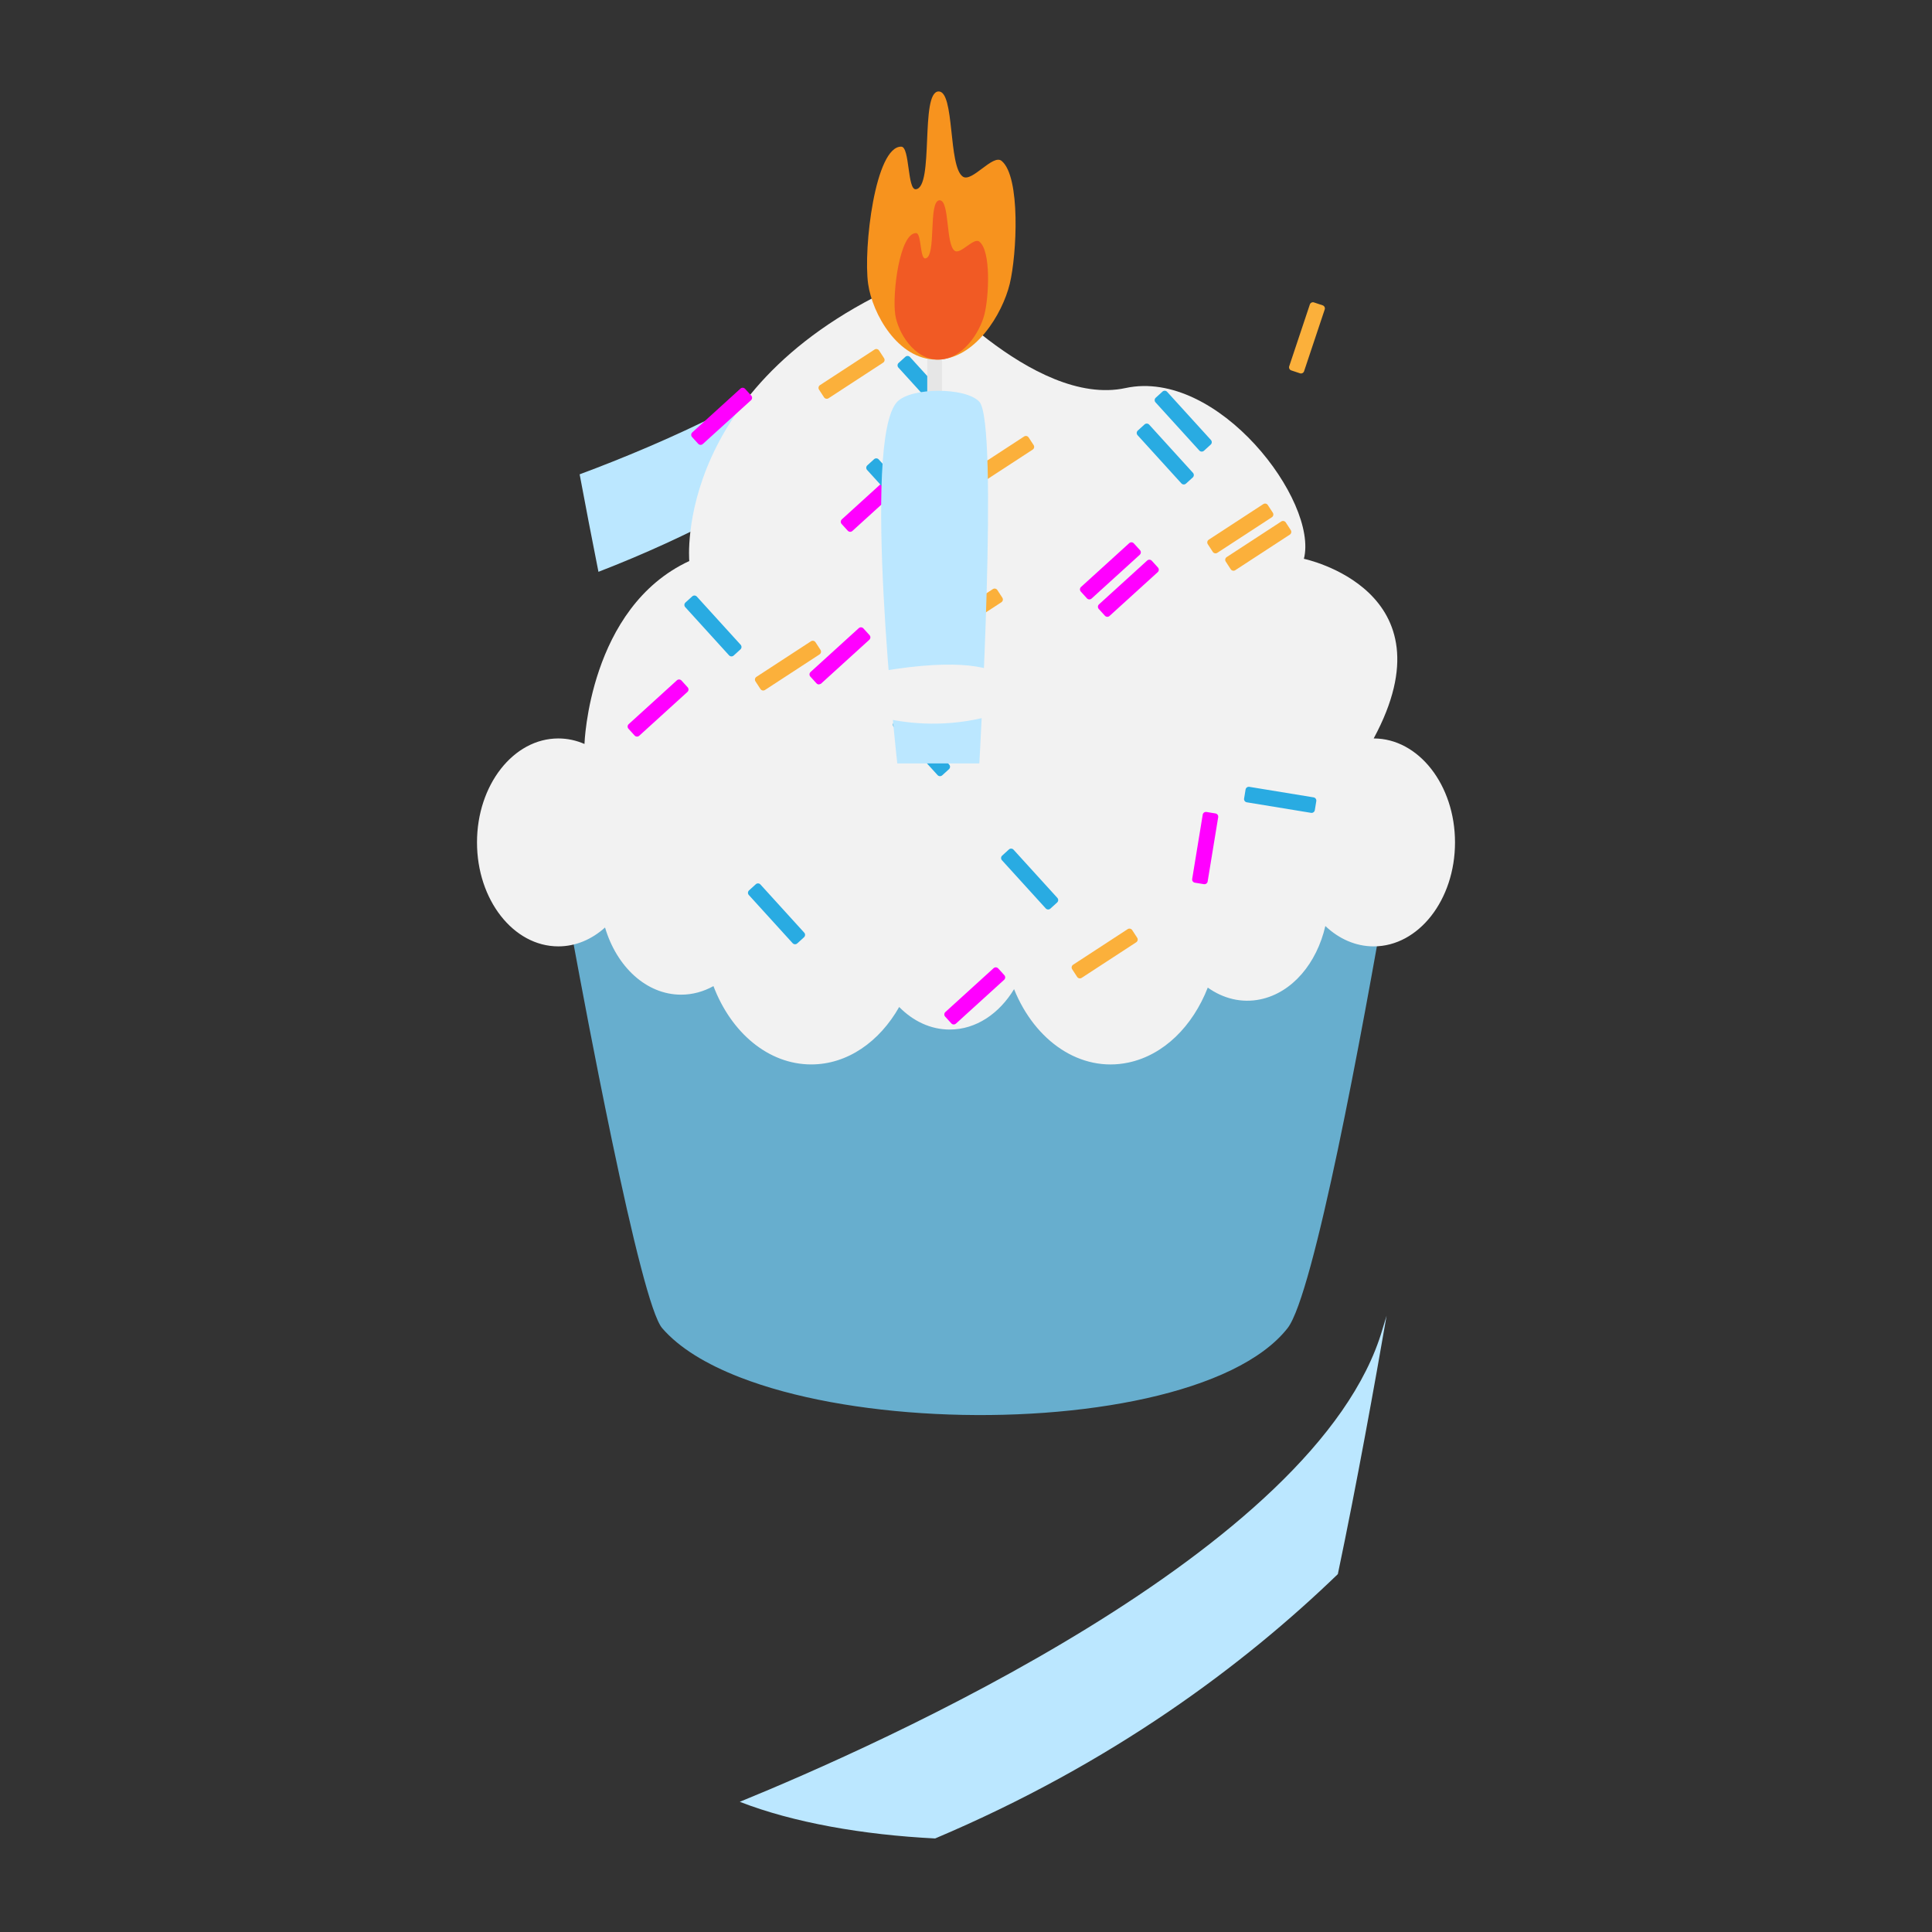 <?xml version="1.0" encoding="UTF-8"?> <svg xmlns="http://www.w3.org/2000/svg" width="1000" height="1000" viewBox="0 0 1000 1000" fill="none"><rect x="0" y="0" width="1000" height="1000" fill="#333333" stroke="none"/><path d="M723.839 425.001C723.839 425.001 721.489 439.295 717.699 461.264C711.751 495.608 702.206 548.708 692.468 595.02C682.947 640.133 673.233 678.794 666.446 687.452C639.921 721.197 559.36 735.635 484.028 731.846C446.613 729.975 410.494 723.62 382.913 712.875C365.525 706.112 351.543 697.645 342.741 687.452C339.935 684.19 336.073 672.51 331.709 655.746C327.08 638.118 321.9 614.878 316.671 589.935C314.369 578.855 312.042 567.439 309.763 555.998V555.974C306.334 538.754 303.024 521.534 300.026 505.513C291.536 460.544 285.348 425 285.348 425H723.84L723.839 425.001Z" fill="#67AECE"></path><path d="M511.342 165C470.954 206.803 406.03 258.752 309.76 295.974C306.331 278.754 303.021 261.534 300.023 245.513C342.809 229.588 405.574 202.151 450.208 165H511.342Z" fill="#BBE7FF"></path><path d="M589.125 245C510.867 348.609 319.214 408.4 319.214 408.4C319.214 408.4 318.303 408.952 316.672 409.935C321.9 434.878 327.081 458.118 331.71 475.746C507.677 416.842 609.487 310.955 658.75 245H589.126H589.125Z" fill="#BBE7FF"></path><path d="M717.697 681C711.749 715.344 702.204 768.444 692.466 814.756C643.683 861.884 575.522 912.873 484.025 951.582C446.61 949.711 410.491 943.356 382.91 932.611C453.685 903.735 682.033 802.692 715.538 688.099C716.257 685.653 716.978 683.278 717.697 681Z" fill="#BBE7FF"></path><path d="M711.015 382.218C752.566 305.31 674.896 289.24 674.896 289.24C682.5 259.395 630.358 190.522 582.561 200.853C534.764 211.184 476.104 143 476.104 143C475.559 143.223 475.016 143.446 474.476 143.67C347.995 196.15 356.771 290.388 356.771 290.388C304.789 314.493 302.522 385.077 302.522 385.077C298.273 383.233 293.725 382.218 288.989 382.218C265.741 382.218 246.895 406.31 246.895 436.03C246.895 465.75 265.741 489.842 288.989 489.842C297.989 489.842 306.322 486.22 313.164 480.07C319.181 500.388 334.536 514.839 352.537 514.839C358.489 514.839 364.149 513.251 369.281 510.402C378.386 534.398 397.624 550.945 419.887 550.945C438.618 550.945 455.199 539.223 465.415 521.215C472.601 528.518 481.69 532.892 491.583 532.892C505.132 532.892 517.178 524.7 524.877 511.989C535.746 538.979 559.321 555.196 584.011 549.987C602.493 546.087 617.359 531.07 625.144 511.176C633.164 516.886 642.689 519.309 652.45 517.25C668.928 513.773 681.581 498.502 685.997 479.304C692.992 485.924 701.645 489.843 711.015 489.843C734.263 489.843 753.109 465.751 753.109 436.031C753.109 406.311 734.263 382.219 711.015 382.219V382.218Z" fill="#F2F2F2"></path><path d="M355.926 355.752L352.744 352.252C352.115 351.561 351.045 351.51 350.354 352.138L325.411 374.816C324.719 375.445 324.668 376.515 325.297 377.206L328.48 380.707C329.108 381.398 330.178 381.449 330.87 380.82L355.813 358.143C356.504 357.514 356.555 356.444 355.926 355.752Z" fill="#FF00FF"></path><path d="M358.292 308.68L354.791 311.862C354.1 312.49 354.049 313.561 354.677 314.252L377.352 339.198C377.981 339.889 379.051 339.94 379.742 339.312L383.243 336.129C383.935 335.501 383.986 334.431 383.357 333.739L360.682 308.794C360.054 308.102 358.983 308.051 358.292 308.68Z" fill="#29ABE2"></path><path d="M424.684 336.38L422.1 332.417C421.59 331.635 420.541 331.414 419.759 331.924L391.522 350.339C390.739 350.85 390.518 351.898 391.029 352.681L393.613 356.644C394.124 357.426 395.172 357.647 395.955 357.137L424.191 338.722C424.974 338.211 425.195 337.163 424.684 336.38Z" fill="#FBB03B"></path><path d="M466.258 249.753L463.076 246.252C462.447 245.561 461.377 245.51 460.685 246.138L435.74 268.813C435.048 269.441 434.997 270.512 435.626 271.203L438.808 274.704C439.437 275.395 440.507 275.446 441.198 274.818L466.144 252.143C466.835 251.514 466.886 250.444 466.258 249.753Z" fill="#FF00FF"></path><path d="M468.619 184.68L465.119 187.862C464.428 188.49 464.377 189.56 465.005 190.252L487.682 215.196C488.311 215.887 489.381 215.938 490.072 215.31L493.572 212.128C494.263 211.499 494.314 210.429 493.686 209.738L471.009 184.794C470.381 184.102 469.311 184.051 468.619 184.68Z" fill="#29ABE2"></path><path d="M535.005 230.38L532.42 226.417C531.91 225.635 530.862 225.414 530.079 225.924L501.843 244.34C501.06 244.851 500.839 245.899 501.35 246.682L503.934 250.645C504.445 251.427 505.493 251.648 506.276 251.137L534.512 232.721C535.295 232.211 535.515 231.163 535.005 230.38Z" fill="#FBB03B"></path><path d="M388.84 204.753L385.658 201.252C385.029 200.561 383.959 200.51 383.267 201.138L358.322 223.813C357.63 224.442 357.579 225.512 358.208 226.203L361.39 229.704C362.019 230.395 363.089 230.446 363.78 229.818L388.726 207.143C389.417 206.515 389.468 205.444 388.84 204.753Z" fill="#FF00FF"></path><path d="M391.202 457.679L387.701 460.862C387.01 461.49 386.959 462.56 387.587 463.252L410.264 488.196C410.893 488.887 411.963 488.938 412.654 488.31L416.155 485.127C416.846 484.499 416.897 483.429 416.269 482.737L393.592 457.793C392.963 457.102 391.893 457.051 391.202 457.679Z" fill="#29ABE2"></path><path d="M457.587 185.38L455.002 181.417C454.492 180.635 453.444 180.414 452.661 180.924L424.425 199.34C423.642 199.851 423.421 200.899 423.932 201.682L426.516 205.645C427.027 206.427 428.075 206.648 428.858 206.137L457.094 187.721C457.877 187.211 458.097 186.163 457.587 185.38Z" fill="#FBB03B"></path><path d="M450.067 328.753L446.884 325.252C446.256 324.561 445.186 324.51 444.494 325.138L419.55 347.815C418.859 348.443 418.808 349.513 419.436 350.205L422.619 353.706C423.247 354.397 424.317 354.448 425.009 353.819L449.953 331.143C450.644 330.514 450.695 329.444 450.067 328.753Z" fill="#FF00FF"></path><path d="M452.424 237.679L448.924 240.862C448.232 241.49 448.181 242.561 448.81 243.252L471.487 268.196C472.115 268.887 473.185 268.938 473.877 268.31L477.377 265.127C478.069 264.499 478.12 263.429 477.491 262.737L454.815 237.793C454.186 237.102 453.116 237.051 452.424 237.679Z" fill="#29ABE2"></path><path d="M518.814 309.38L516.229 305.417C515.719 304.634 514.67 304.414 513.888 304.924L485.652 323.341C484.869 323.852 484.649 324.9 485.159 325.683L487.744 329.646C488.254 330.428 489.303 330.649 490.085 330.138L518.321 311.721C519.104 311.211 519.324 310.162 518.814 309.38Z" fill="#FBB03B"></path><path d="M519.848 504.752L516.666 501.252C516.037 500.56 514.967 500.51 514.275 501.138L489.332 523.817C488.64 524.445 488.59 525.516 489.218 526.207L492.401 529.707C493.029 530.399 494.1 530.45 494.791 529.821L519.734 507.143C520.426 506.514 520.477 505.444 519.848 504.752Z" fill="#FF00FF"></path><path d="M522.214 439.679L518.713 442.862C518.021 443.49 517.97 444.56 518.599 445.252L541.276 470.196C541.904 470.887 542.974 470.938 543.666 470.31L547.167 467.127C547.858 466.499 547.909 465.429 547.28 464.737L524.604 439.793C523.975 439.102 522.905 439.051 522.214 439.679Z" fill="#29ABE2"></path><path d="M466.229 370.679L462.729 373.862C462.037 374.49 461.986 375.56 462.615 376.252L485.291 401.196C485.92 401.887 486.99 401.938 487.681 401.31L491.182 398.127C491.874 397.499 491.924 396.429 491.296 395.737L468.619 370.793C467.991 370.102 466.921 370.051 466.229 370.679Z" fill="#29ABE2"></path><path d="M588.606 485.379L586.022 481.417C585.511 480.634 584.463 480.414 583.68 480.924L555.443 499.34C554.66 499.85 554.439 500.899 554.95 501.681L557.534 505.643C558.044 506.426 559.092 506.647 559.875 506.136L588.113 487.721C588.896 487.21 589.116 486.162 588.606 485.379Z" fill="#FBB03B"></path><path d="M590.055 284.753L586.872 281.252C586.244 280.561 585.174 280.51 584.482 281.138L559.537 303.813C558.845 304.442 558.794 305.512 559.423 306.203L562.605 309.704C563.233 310.395 564.304 310.446 564.995 309.818L589.941 287.143C590.632 286.515 590.683 285.444 590.055 284.753Z" fill="#FF00FF"></path><path d="M592.417 219.68L588.916 222.862C588.225 223.49 588.174 224.561 588.802 225.252L611.477 250.198C612.106 250.889 613.176 250.94 613.867 250.312L617.368 247.129C618.059 246.501 618.111 245.431 617.482 244.739L594.807 219.794C594.179 219.102 593.108 219.051 592.417 219.68Z" fill="#29ABE2"></path><path d="M658.809 265.38L656.225 261.417C655.715 260.635 654.666 260.414 653.884 260.924L625.647 279.339C624.864 279.85 624.643 280.898 625.154 281.681L627.738 285.644C628.249 286.426 629.297 286.647 630.08 286.137L658.316 267.722C659.099 267.211 659.32 266.163 658.809 265.38Z" fill="#FBB03B"></path><path d="M599.352 293.753L596.169 290.252C595.541 289.561 594.471 289.51 593.779 290.138L568.835 312.815C568.144 313.443 568.093 314.514 568.721 315.205L571.904 318.706C572.532 319.397 573.603 319.448 574.294 318.819L599.238 296.143C599.929 295.514 599.98 294.444 599.352 293.753Z" fill="#FF00FF"></path><path d="M601.706 202.679L598.205 205.862C597.514 206.49 597.463 207.561 598.091 208.252L620.768 233.196C621.397 233.887 622.467 233.938 623.158 233.31L626.659 230.127C627.35 229.499 627.401 228.429 626.772 227.737L604.096 202.793C603.467 202.102 602.397 202.051 601.706 202.679Z" fill="#29ABE2"></path><path d="M668.099 274.38L665.514 270.417C665.004 269.635 663.955 269.414 663.173 269.924L634.936 288.339C634.153 288.85 633.932 289.898 634.443 290.681L637.027 294.644C637.538 295.426 638.586 295.647 639.369 295.137L667.606 276.722C668.388 276.211 668.609 275.163 668.099 274.38Z" fill="#FBB03B"></path><path d="M629.135 421.039L624.467 420.274C623.544 420.123 622.674 420.748 622.523 421.67L617.072 454.937C616.921 455.859 617.546 456.729 618.468 456.88L623.137 457.645C624.059 457.797 624.929 457.171 625.08 456.249L630.531 422.982C630.683 422.06 630.058 421.19 629.135 421.039Z" fill="#FF00FF"></path><path d="M644.707 408.662L643.942 413.33C643.79 414.252 644.415 415.122 645.338 415.274L678.605 420.725C679.527 420.876 680.397 420.251 680.548 419.329L681.313 414.66C681.464 413.738 680.839 412.868 679.917 412.717L646.65 407.265C645.728 407.114 644.858 407.739 644.707 408.662Z" fill="#29ABE2"></path><path d="M684.6 158.035L680.113 156.536C679.226 156.24 678.268 156.719 677.972 157.605L667.294 189.58C666.998 190.466 667.476 191.425 668.363 191.721L672.85 193.219C673.736 193.515 674.695 193.037 674.991 192.15L685.669 160.175C685.965 159.289 685.486 158.331 684.6 158.035Z" fill="#FBB03B"></path><path d="M487.567 164.09H479.945V212.261H487.567V164.09Z" fill="#E6E6E6"></path><path d="M506.894 395.149H464.432C464.432 395.149 445.653 227.47 464.432 207.928C471.619 200.448 499.833 200.339 506.894 207.928C517.077 218.872 506.894 395.149 506.894 395.149Z" fill="#BBE7FF"></path><path d="M484.719 186.135C464.747 186.135 451.507 162.343 449.344 146.945C446.762 128.56 453.023 75.526 466.541 75.913C470.934 76.039 469.62 98.347 474.005 97.957C483.58 97.107 476.144 47.784 485.732 47.336C494.288 46.937 490.671 86.23 498.367 91.425C503.061 94.594 513.904 79.595 518.406 83.261C528.357 91.361 526.321 131.793 522.637 146.945C518.862 162.472 504.691 186.135 484.719 186.135Z" fill="#F7931E"></path><path d="M485.646 186.135C473.074 186.135 464.741 172 463.379 162.852C461.753 151.929 465.695 120.422 474.204 120.651C476.969 120.726 476.142 133.979 478.902 133.748C484.929 133.243 480.248 103.94 486.284 103.674C491.67 103.437 489.393 126.781 494.237 129.868C497.192 131.75 504.017 122.84 506.851 125.017C513.114 129.829 511.833 153.85 509.514 162.852C507.138 172.077 498.218 186.135 485.646 186.135Z" fill="#F15A24"></path><path d="M440.76 366.214C440.76 366.214 479.127 384.993 525.665 366.214C525.665 366.214 538.366 333.556 456.084 347.435C373.803 361.315 440.759 366.214 440.759 366.214H440.76Z" fill="#F2F2F2"></path></svg> 